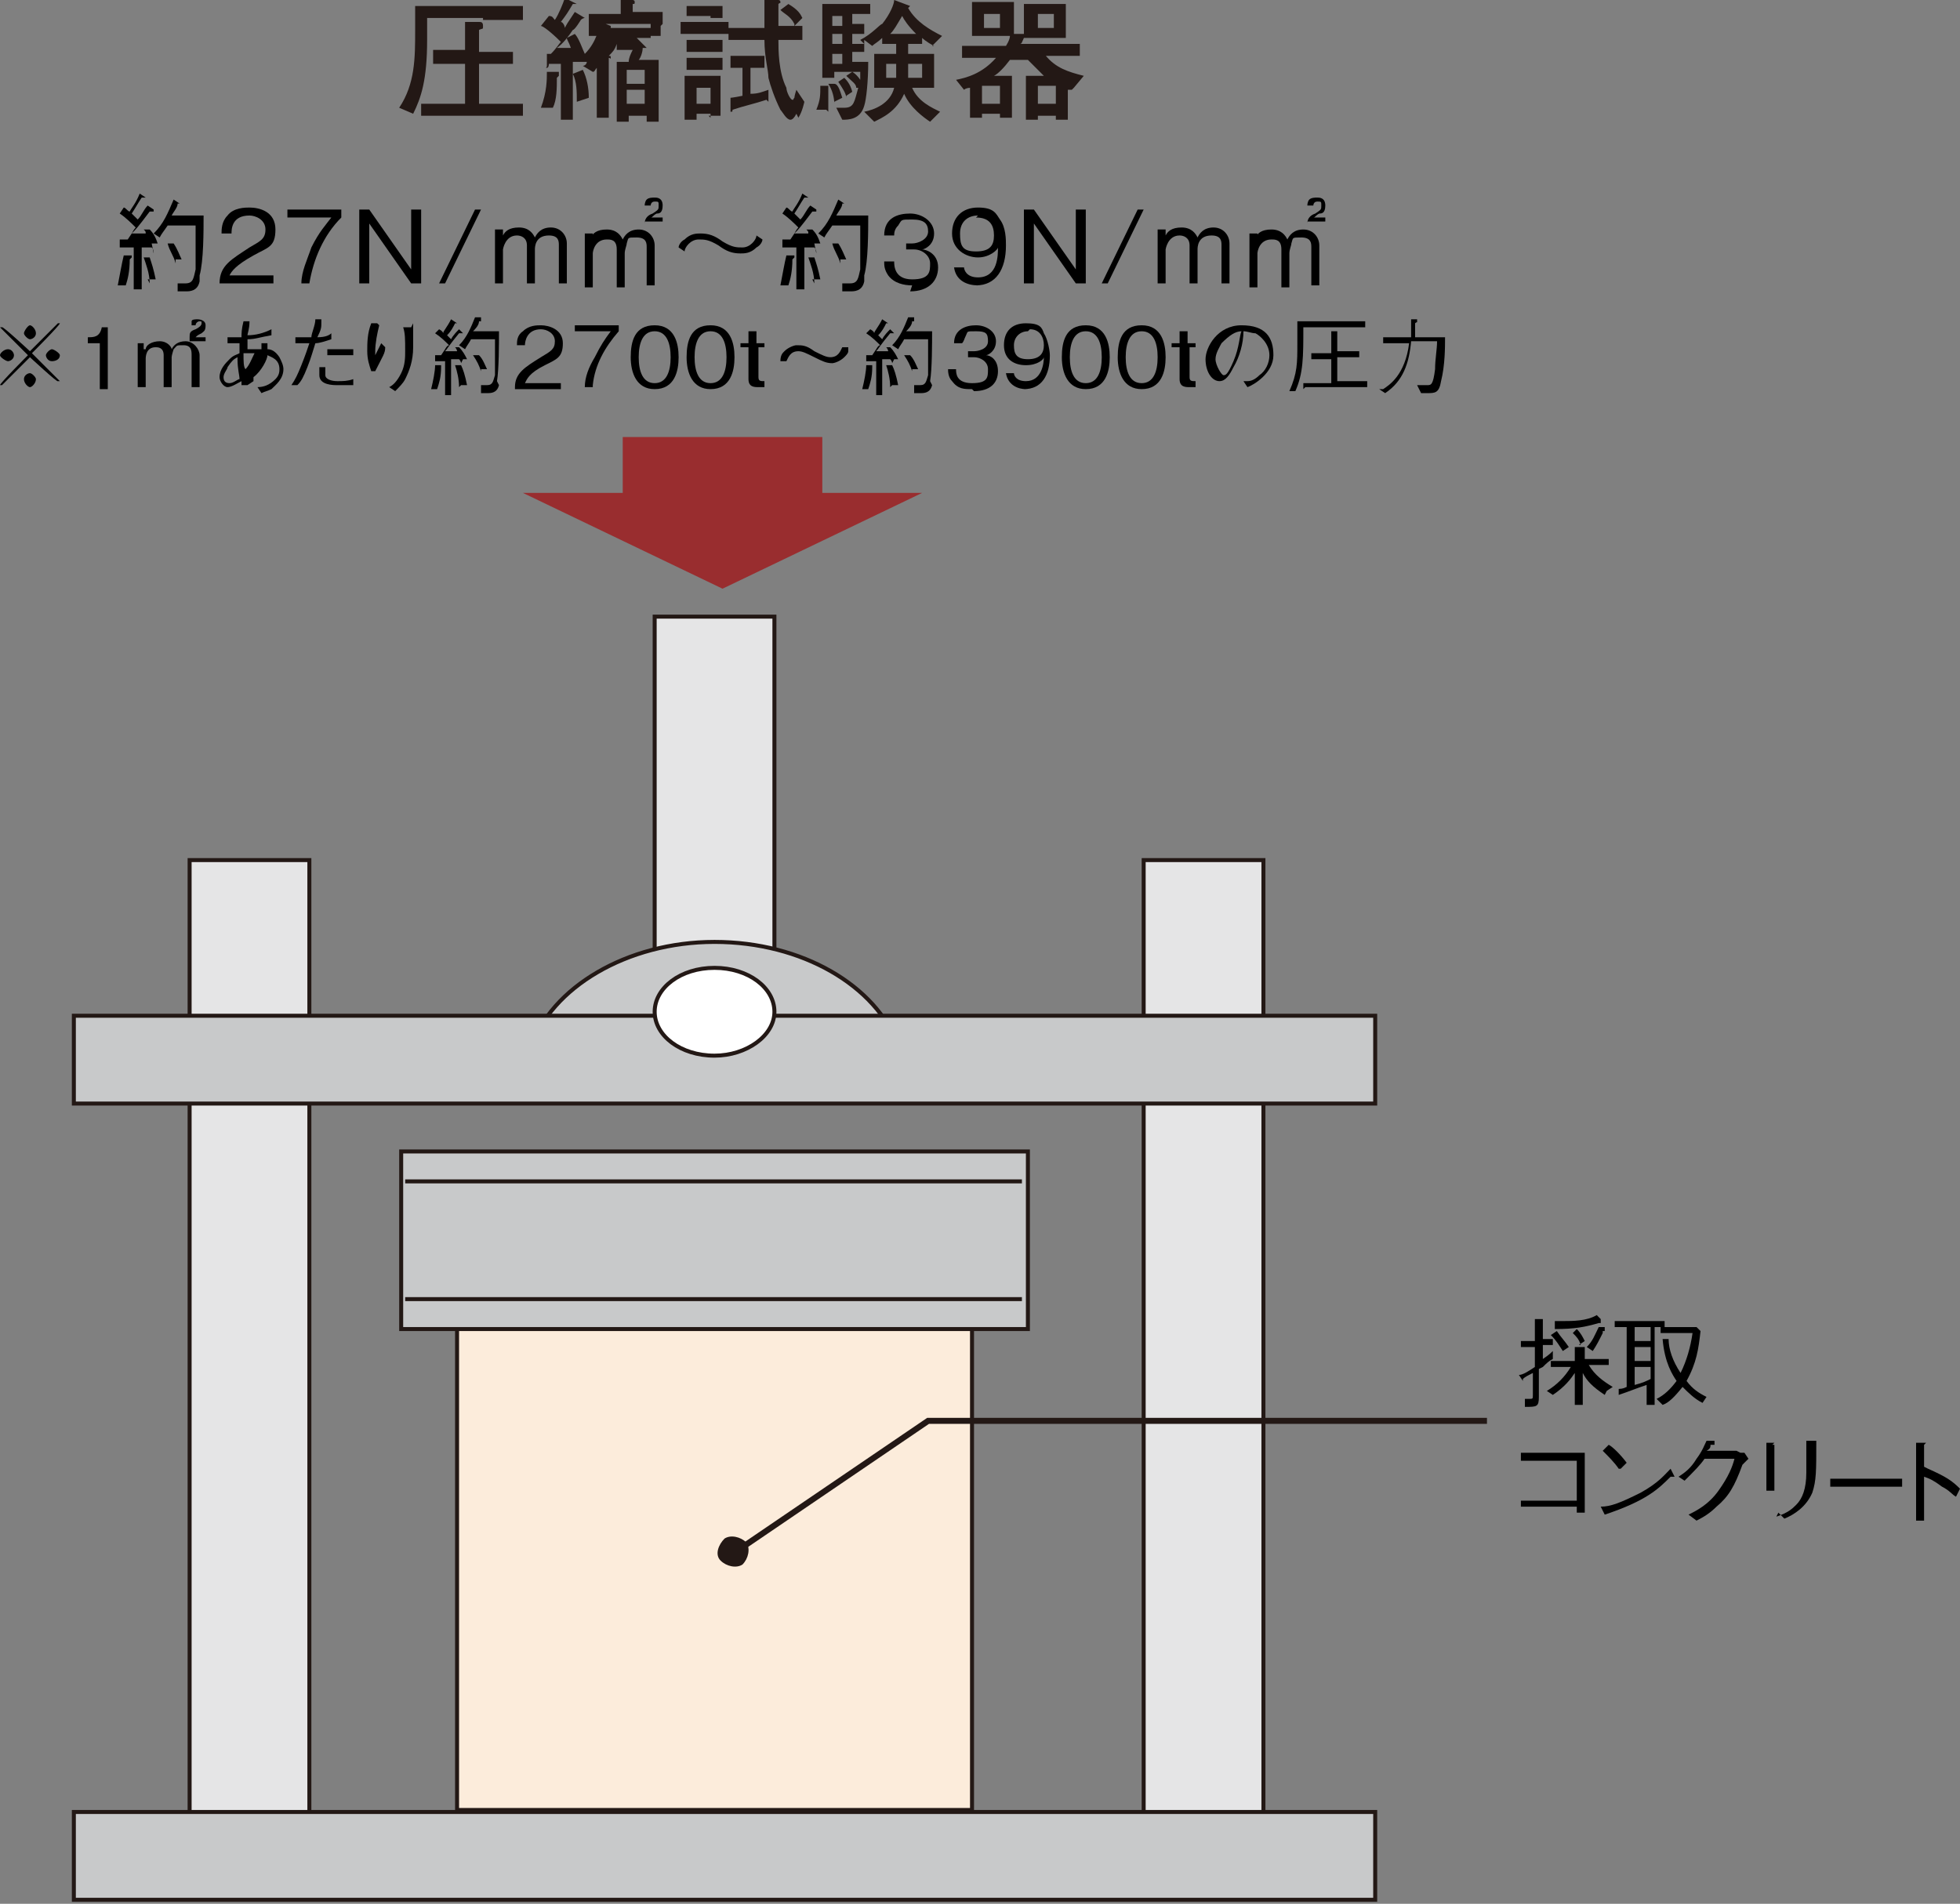 <?xml version="1.0" encoding="UTF-8"?>
<svg id="_レイヤー_2" data-name=" レイヤー 2" xmlns="http://www.w3.org/2000/svg" version="1.1" viewBox="0 0 98.2 95.4">
  <rect x="0" y="0" width="98.2" height="95.4" fill="#808080" stroke="none"/>
  <defs>
    <style>
      .cls-1 {
        fill: #fff;
      }

      .cls-1, .cls-2, .cls-3, .cls-4, .cls-5, .cls-6 {
        stroke: #231815;
      }

      .cls-1, .cls-2, .cls-3, .cls-5, .cls-6 {
        stroke-width: .2px;
      }

      .cls-2 {
        fill: #fcecdb;
      }

      .cls-7 {
        fill: #000;
      }

      .cls-7, .cls-8, .cls-9 {
        stroke-width: 0px;
      }

      .cls-8 {
        fill: #992d2f;
      }

      .cls-9 {
        fill: #231815;
      }

      .cls-3 {
        fill: #c8c9ca;
      }

      .cls-4 {
        stroke-width: .3px;
      }

      .cls-4, .cls-5 {
        fill: none;
      }

      .cls-6 {
        fill: #e5e5e6;
      }
    </style>
  </defs>
  <g>
    <g>
      <path class="cls-7" d="M7.7,12.7c0-.1,0-.2-.1-.3,0,0-.3,0-.5,0v2.1h-.4v-2.1c0,0-.4,0-.7,0,0,0,0,.1,0,.1s0,0,0-.1v-.4c0,0,.3,0,.4,0,0,0,0,0,.2-.3,0,0,.1-.2.2-.3-.2-.2-.5-.5-.8-.7l.2-.3c.1,0,.2.2.3.2.1-.2.3-.4.5-.9l.3.2s0,0,0,0c0,0-.1,0-.2,0-.2.3-.3.5-.5.8,0,0,.2.2.3.3.2-.2.3-.5.5-.7l.3.2s0,0,0,.1c0,0,0,0-.2,0-.6.8-.7.9-.9,1.1.3,0,.5,0,.7,0,0-.1,0-.1-.1-.2h.3c.2.2.3.4.4.7h-.3ZM6.5,13c0,.6-.1,1-.2,1.3h-.4c.1-.5.2-1.1.3-1.5h.4s0,0,0,.1,0,0,0,0ZM7.5,14.2c0-.5-.2-1-.3-1.3h.3c.1.3.2.6.3,1.1h-.4ZM10,14.1c-.1.5-.5.5-.7.5s-.3,0-.4,0v-.4c.2,0,.2,0,.4,0,.4,0,.4-.3.5-.7,0-.7,0-1.4,0-2.2h-1.4c-.2.3-.3.4-.4.6l-.3-.2c.5-.5.7-1,1-1.7l.3.2s0,0,0,0c0,0-.1,0-.1,0,0,.2-.2.4-.3.6h1.6c0,.8,0,2.3-.2,3ZM8.8,13.2c-.1-.4-.3-.6-.4-1h.3c.2.3.3.6.4.8h-.3Z"/>
      <path class="cls-7" d="M11,14.2c0-.9.6-1.2,1.5-1.8.5-.3.8-.4.8-.9s-.5-.7-.8-.7c-.9,0-.9.7-.9.9h-.5c0-.2,0-.6.3-.9.3-.4.9-.4,1.1-.4.5,0,1.3.2,1.3,1.1s-.4.9-1.1,1.3c-.9.5-1.1.8-1.2,1h2.2v.4h-2.8Z"/>
      <path class="cls-7" d="M15.6,14.2h-.5c0-.6.3-1.2.5-1.8.4-.8.7-1.1,1-1.5h-2.2v-.4h2.7v.4c-.9.9-1.4,2.1-1.6,3.3Z"/>
      <path class="cls-7" d="M20.6,14.2l-2.1-3v3h-.5v-3.7h.5l2.1,3v-3h.5v3.7h-.5Z"/>
      <path class="cls-7" d="M22.3,14.2h-.3l1.8-3.7h.3l-1.8,3.7Z"/>
      <path class="cls-7" d="M28,14.2v-1.9c0-.2,0-.5-.5-.5-.7,0-.7.6-.7.7v1.7h-.4v-1.9c0-.4-.3-.5-.5-.5-.6,0-.7.7-.7.7v1.7h-.4v-2.7h.4v.3c.1-.2.3-.4.8-.4s.7.3.8.5c.1-.2.3-.5.8-.5s.8.4.8.8v2h-.4Z"/>
      <path class="cls-7" d="M29.6,11.9c.1-.2.3-.4.8-.4s.7.3.8.5c.1-.2.3-.5.8-.5s.8.4.8.8v2h-.4v-1.9c0-.2,0-.5-.5-.5s-.4,0-.5.3c0,.1-.1.3-.1.5v1.7h-.4v-1.9c0-.5-.3-.5-.5-.5-.6,0-.7.6-.7.7v1.7h-.4v-2.7h.4v.3ZM32.3,11.2c0-.2.1-.4.4-.5.3-.2.3-.2.3-.4s0-.2-.2-.2-.2.2-.2.2h-.3c0,0,0-.2.1-.3.1-.1.3-.1.4-.1.1,0,.4,0,.4.4s-.2.4-.3.4c-.2.1-.2.2-.3.2h.6v.2h-.9Z"/>
      <path class="cls-7" d="M38.2,12c0,.1-.1.3-.3.4-.3.3-.6.3-.8.3-.4,0-.7-.1-1.1-.4-.5-.3-.7-.3-1-.3-.4,0-.7.4-.7.6l-.3-.2c0-.1.1-.3.3-.4.3-.3.6-.3.8-.3.4,0,.7.1,1.1.4.5.3.7.3,1,.3.4,0,.7-.4.7-.6l.3.2Z"/>
      <path class="cls-7" d="M40.9,12.7c0-.1,0-.2-.1-.3,0,0-.3,0-.5,0v2.1h-.4v-2.1c0,0-.4,0-.7,0,0,0,0,.1,0,.1s0,0,0-.1v-.4c0,0,.3,0,.4,0,0,0,0,0,.2-.3,0,0,.1-.2.2-.3-.2-.2-.5-.5-.8-.7l.2-.3c.1,0,.2.2.3.2.1-.2.3-.4.5-.9l.3.2s0,0,0,0c0,0-.1,0-.2,0-.2.3-.3.5-.5.8,0,0,.2.2.3.3.2-.2.3-.5.5-.7l.3.2s0,0,0,.1c0,0,0,0-.2,0-.6.8-.7.9-.9,1.1.3,0,.5,0,.7,0,0-.1,0-.1-.1-.2h.3c.2.2.3.4.4.7h-.3ZM39.7,13c0,.6-.1,1-.2,1.3h-.4c.1-.5.2-1.1.3-1.5h.4s0,0,0,.1,0,0,0,0ZM40.8,14.2c0-.5-.2-1-.3-1.3h.3c.1.3.2.6.3,1.1h-.4ZM43.3,14.1c-.1.5-.5.5-.7.5s-.3,0-.4,0v-.4c.2,0,.2,0,.4,0,.4,0,.4-.3.5-.7,0-.7,0-1.4,0-2.2h-1.4c-.2.3-.3.4-.4.6l-.3-.2c.5-.5.7-1,1-1.7l.3.2s0,0,0,0c0,0-.1,0-.1,0,0,.2-.2.4-.3.6h1.6c0,.8,0,2.3-.2,3ZM42.1,13.2c-.1-.4-.3-.6-.4-1h.3c.2.3.3.6.4.8h-.3Z"/>
      <path class="cls-7" d="M45.7,14.3c-.4,0-.9-.1-1.2-.5-.2-.3-.2-.5-.2-.7h.5c0,.2,0,.9.9.9s.9-.4.9-.8-.4-.7-.8-.7h-.4v-.3h.3c.3,0,.8-.2.8-.6s-.2-.6-.8-.6-.5,0-.7.3c-.2.2-.2.4-.2.5h-.5c0-.9.7-1.1,1.3-1.1s1.2.4,1.2,1-.5.8-.6.8c.2,0,.8.2.8.9s-.5,1.2-1.4,1.2Z"/>
      <path class="cls-7" d="M49,14.3c-.5,0-1.1-.2-1.2-.9h.5c0,.1.1.5.7.5,1,0,1-1.1,1-1.5,0,.1-.4.5-1,.5s-1.3-.4-1.3-1.2.5-1.3,1.3-1.3.9.3,1.1.6c.3.4.3,1,.3,1.3,0,1.2-.5,2-1.5,2ZM49,10.8c-.5,0-.9.3-.9.9s.1.9.8.9.9-.3.9-.8-.2-.9-.9-.9Z"/>
      <path class="cls-7" d="M53.9,14.2l-2.1-3v3h-.5v-3.7h.5l2.1,3v-3h.5v3.7h-.5Z"/>
      <path class="cls-7" d="M55.5,14.2h-.3l1.8-3.7h.3l-1.8,3.7Z"/>
      <path class="cls-7" d="M61.2,14.2v-1.9c0-.2,0-.5-.5-.5-.7,0-.7.6-.7.7v1.7h-.4v-1.9c0-.4-.3-.5-.5-.5-.6,0-.7.7-.7.7v1.7h-.4v-2.7h.4v.3c.1-.2.3-.4.8-.4s.7.3.8.5c.1-.2.3-.5.8-.5s.8.4.8.8v2h-.4Z"/>
      <path class="cls-7" d="M62.9,11.9c.1-.2.3-.4.8-.4s.7.3.8.5c.1-.2.3-.5.8-.5s.8.4.8.8v2h-.4v-1.9c0-.2,0-.5-.5-.5s-.4,0-.5.3c0,.1-.1.3-.1.5v1.7h-.4v-1.9c0-.5-.3-.5-.5-.5-.6,0-.7.6-.7.7v1.7h-.4v-2.7h.4v.3ZM65.5,11.2c0-.2.1-.4.4-.5.3-.2.3-.2.3-.4s0-.2-.2-.2-.2.2-.2.2h-.3c0,0,0-.2.1-.3.1-.1.3-.1.4-.1.1,0,.4,0,.4.4s-.2.4-.3.4c-.2.1-.2.2-.3.2h.6v.2h-.9Z"/>
    </g>
    <g>
      <path class="cls-7" d="M.1,19.3h-.1c0-.1,1.4-1.5,1.4-1.5l-1.4-1.4h.1c0-.1,1.4,1.2,1.4,1.2l1.4-1.4h.1c0,.1-1.4,1.5-1.4,1.5l1.4,1.4h-.1c0,.1-1.4-1.2-1.4-1.2l-1.4,1.4ZM.7,17.8c0,.2-.2.3-.3.3s-.4-.2-.4-.3.2-.3.4-.3.3.2.3.3ZM1.8,16.7c0,.2-.2.3-.3.3s-.3-.2-.3-.3.2-.4.3-.4.3.2.3.4ZM1.8,19c0,.2-.2.4-.3.4s-.3-.2-.3-.4.2-.3.3-.3.3.2.3.3ZM3,17.8c0,.2-.2.3-.4.3s-.3-.2-.3-.3.2-.3.3-.3.4.2.4.3Z"/>
      <path class="cls-7" d="M5,19.4v-2.2h-.6v-.3c.3,0,.6,0,.7-.5h.3v3.1h-.4Z"/>
      <path class="cls-7" d="M7.3,17.5c0-.2.3-.4.7-.4s.6.3.6.4c.1-.2.3-.4.7-.4s.7.4.7.7v1.6h-.4v-1.6c0-.2,0-.5-.4-.5s-.3,0-.5.2c0,0-.1.3-.1.4v1.5h-.4v-1.6c0-.4-.3-.4-.4-.4-.5,0-.5.5-.5.6v1.4h-.4v-2.2h.3v.3ZM9.5,16.9c0-.2,0-.3.3-.4.2-.1.3-.2.3-.3s0-.1-.1-.1-.2.1-.2.2h-.2c0,0,0-.2,0-.2,0-.1.2-.1.3-.1,0,0,.4,0,.4.3s-.1.3-.2.4c-.2.1-.2.1-.3.2h.5v.2h-.8Z"/>
      <path class="cls-7" d="M12.1,19.3s0,0,0-.2c-.2.1-.5.3-.7.3s-.4-.3-.4-.5c0-.4.3-.7.5-.9.2-.2.3-.2.5-.3,0-.2,0-.3,0-.5-.1,0-.1,0-.2,0-.1,0-.3,0-.4,0v-.3c.2,0,.4,0,.7,0,0-.2,0-.4.1-.8h.3c0,.4-.1.6-.1.7.4,0,.8-.1,1.2-.3v.3c-.6.1-.8.2-1.2.2,0,.2,0,.3,0,.5.1,0,.3,0,.6,0s0,0,.1,0c0-.3,0-.3,0-.3h.3c0,.2,0,.3,0,.3.2,0,.4.1.6.4.1.2.2.4.2.6,0,.5-.4.8-.6,1-.2.1-.3.1-.5.2l-.2-.3c.3,0,.6-.1.9-.4.2-.2.2-.4.2-.5,0-.5-.4-.6-.6-.7,0,.2-.3.8-.7,1.1,0,0,0,0,0,.2l-.3.2ZM11.9,17.9c-.2.1-.3.2-.5.5,0,.1-.2.3-.2.5s.1.3.3.3c.2,0,.4-.2.5-.2,0-.2-.1-.5-.1-1ZM12.8,17.7c-.2,0-.4,0-.6,0,0,.4,0,.7.1.8.2-.2.3-.5.5-.9Z"/>
      <path class="cls-7" d="M16.1,16.2c0,.2,0,.3-.2.7.4,0,.6-.1.7-.2v.3c-.3.1-.6.2-.8.2-.1.3-.2.7-.4,1.2-.2.5-.3.7-.5.9h-.3c.2-.3.3-.5.5-1,.2-.5.3-.8.4-1.1-.2,0-.4,0-.7,0v-.3s.1,0,.3,0,.4,0,.5,0c0-.2.2-.6.2-.9h.3ZM16.3,18.6c0,0,0,.1,0,.2,0,.2.3.3.6.3s.5,0,.8-.1v.3c-.3,0-.6,0-.8,0s-.9,0-.9-.5,0-.2,0-.4h.3ZM16.4,17.5c.2,0,.5,0,.7,0s.4,0,.6,0v.3c-.3,0-.4,0-.7,0s-.4,0-.6,0v-.3Z"/>
      <path class="cls-7" d="M19,16.3c-.1.4-.2.9-.2,1.3s0,.1,0,.2c.1-.2.2-.4.3-.6l.2.2c0,.3-.1.4-.5,1.2h-.2c-.1-.3-.2-.6-.2-1s0-.9.2-1.4h.3ZM20.7,16.2c0,.1,0,.1,0,.3,0,.6,0,.7,0,.9,0,.7-.2,1.2-.4,1.6-.1.2-.3.4-.5.6l-.3-.2c.2-.1.4-.3.6-.7.2-.4.2-.8.2-1.1,0-.6,0-.9-.1-1.2h.4Z"/>
      <path class="cls-7" d="M23.1,18.2c0,0,0-.1-.1-.2,0,0-.3,0-.4,0v1.8h-.3v-1.7c0,0-.3,0-.5,0,0,0,0,.1,0,.1s0,0,0-.1v-.3s.2,0,.3,0c0,0,0,0,.2-.3,0,0,.1-.2.2-.2-.2-.2-.4-.4-.7-.6l.2-.2c0,0,.2.1.2.2,0-.1.2-.3.4-.7l.3.2s0,0,0,0c0,0,0,0-.1,0-.1.2-.2.4-.4.6,0,0,.2.2.2.2.1-.2.3-.4.4-.5l.2.2s0,0,0,0c0,0,0,0-.2,0-.5.6-.6.8-.7.9.2,0,.4,0,.6,0,0,0,0-.1-.1-.2h.2c.2.2.3.4.4.6h-.2ZM22.1,18.4c0,.5-.1.8-.2,1.1h-.3c.1-.4.2-.9.2-1.2h.3s0,0,0,0,0,0,0,0ZM23,19.4c0-.4-.1-.8-.2-1.1h.3c.1.2.2.5.3,1h-.3ZM25,19.3c-.1.4-.4.4-.6.4s-.3,0-.3,0v-.4c.1,0,.2,0,.3,0,.3,0,.3-.2.4-.5,0-.6,0-1.2,0-1.8h-1.2c-.1.2-.2.3-.3.5l-.3-.2c.4-.4.6-.9.8-1.4h.3c0,.2,0,.2,0,.2,0,0,0,0-.1,0,0,.2-.2.4-.3.5h1.3c0,.6,0,1.9-.1,2.5ZM24.1,18.6c-.1-.3-.2-.5-.4-.8h.3c.2.2.3.5.4.7h-.3Z"/>
      <path class="cls-7" d="M25.8,19.4c0-.7.5-1,1.3-1.5.5-.3.7-.4.7-.8s-.4-.6-.7-.6c-.7,0-.8.6-.8.8h-.4c0-.2,0-.5.3-.7.3-.3.7-.3.9-.3.4,0,1.1.2,1.1.9s-.3.8-.9,1.1c-.8.4-.9.7-1,.9h1.8v.3h-2.3Z"/>
      <path class="cls-7" d="M29.7,19.4h-.4c0-.5.2-1,.5-1.5.3-.6.5-.9.8-1.3h-1.8v-.3h2.2v.3c-.7.8-1.2,1.7-1.3,2.7Z"/>
      <path class="cls-7" d="M32.8,19.5c-.9,0-1.2-.8-1.2-1.6s.2-1.6,1.2-1.6,1.2.9,1.2,1.6-.2,1.6-1.2,1.6ZM32.8,16.6c-.6,0-.8.6-.8,1.3s.2,1.3.8,1.3.8-.6.8-1.3-.2-1.3-.8-1.3Z"/>
      <path class="cls-7" d="M35.6,19.5c-.9,0-1.2-.8-1.2-1.6s.2-1.6,1.2-1.6,1.2.9,1.2,1.6-.2,1.6-1.2,1.6ZM35.6,16.6c-.6,0-.8.6-.8,1.3s.2,1.3.8,1.3.8-.6.8-1.3-.2-1.3-.8-1.3Z"/>
      <path class="cls-7" d="M38,17.4v1.5c0,.2.1.2.3.2h0v.3c-.2,0-.2,0-.3,0-.2,0-.5,0-.5-.4v-1.6h-.4v-.2h.4v-.6h.4v.6h.4v.2h-.4Z"/>
      <path class="cls-7" d="M42.5,17.6c0,.1-.1.2-.2.3-.2.2-.5.3-.6.3-.3,0-.5-.1-.9-.3-.4-.2-.6-.3-.8-.3-.4,0-.5.3-.6.5h-.3c0-.3.1-.4.2-.5.2-.2.5-.3.6-.3.3,0,.5,0,.9.3.4.2.6.3.8.3.4,0,.5-.3.6-.5h.3Z"/>
      <path class="cls-7" d="M44.7,18.2c0,0,0-.1-.1-.2,0,0-.3,0-.4,0v1.8h-.3v-1.7c0,0-.3,0-.5,0,0,0,0,.1,0,.1s0,0,0-.1v-.3s.2,0,.3,0c0,0,0,0,.2-.3,0,0,.1-.2.2-.2-.2-.2-.4-.4-.7-.6l.2-.2c0,0,.2.1.2.2,0-.1.2-.3.4-.7l.3.2s0,0,0,0c0,0,0,0-.1,0-.1.2-.2.4-.4.6,0,0,.2.2.2.2.1-.2.3-.4.4-.5l.2.2s0,0,0,0c0,0,0,0-.2,0-.5.6-.6.8-.7.9.2,0,.4,0,.6,0,0,0,0-.1-.1-.2h.2c.2.2.3.4.4.6h-.2ZM43.7,18.4c0,.5-.1.8-.2,1.1h-.3c.1-.4.2-.9.2-1.2h.3s0,0,0,0,0,0,0,0ZM44.6,19.4c0-.4-.1-.8-.2-1.1h.3c.1.2.2.5.3,1h-.3ZM46.7,19.3c-.1.4-.4.4-.6.4s-.3,0-.3,0v-.4c.1,0,.2,0,.3,0,.3,0,.3-.2.4-.5,0-.6,0-1.2,0-1.8h-1.2c-.1.2-.2.3-.3.5l-.3-.2c.4-.4.6-.9.8-1.4h.3c0,.2,0,.2,0,.2,0,0,0,0-.1,0,0,.2-.2.4-.3.5h1.3c0,.6,0,1.9-.1,2.5ZM45.7,18.6c-.1-.3-.2-.5-.4-.8h.3c.2.2.3.5.4.7h-.3Z"/>
      <path class="cls-7" d="M48.7,19.5c-.4,0-.7,0-1-.4-.2-.2-.2-.5-.2-.6h.4c0,.2,0,.7.8.7s.8-.3.8-.7-.4-.6-.7-.6h-.3v-.3h.3c.2,0,.7-.1.7-.5s-.1-.5-.6-.5-.4,0-.5.2c-.1.2-.1.3-.2.4h-.4c0-.7.6-.9,1.1-.9s1,.3,1,.8-.4.7-.5.7c.2,0,.6.2.6.8s-.4,1-1.2,1Z"/>
      <path class="cls-7" d="M51.4,19.5c-.4,0-.9-.2-1-.8h.4c0,.1.1.4.6.4.8,0,.9-.9.9-1.2,0,.1-.3.4-.9.4s-1.1-.3-1.1-1,.4-1.1,1.1-1.1.8.2.9.5c.2.3.3.9.3,1.1,0,1-.4,1.7-1.3,1.7ZM51.5,16.6c-.4,0-.7.3-.7.7s.1.7.7.7.8-.3.8-.7-.2-.8-.7-.8Z"/>
      <path class="cls-7" d="M54.4,19.5c-.9,0-1.2-.8-1.2-1.6s.2-1.6,1.2-1.6,1.2.9,1.2,1.6-.2,1.6-1.2,1.6ZM54.4,16.6c-.6,0-.8.6-.8,1.3s.2,1.3.8,1.3.8-.6.8-1.3-.2-1.3-.8-1.3Z"/>
      <path class="cls-7" d="M57.2,19.5c-.9,0-1.2-.8-1.2-1.6s.2-1.6,1.2-1.6,1.2.9,1.2,1.6-.2,1.6-1.2,1.6ZM57.2,16.6c-.6,0-.8.6-.8,1.3s.2,1.3.8,1.3.8-.6.8-1.3-.2-1.3-.8-1.3Z"/>
      <path class="cls-7" d="M59.6,17.4v1.5c0,.2.1.2.3.2h0v.3c-.2,0-.2,0-.3,0-.2,0-.5,0-.5-.4v-1.6h-.4v-.2h.4v-.6h.4v.6h.4v.2h-.4Z"/>
      <path class="cls-7" d="M62.5,19.1c.2,0,.4-.1.6-.3.3-.2.5-.6.5-1,0-.6-.5-1-.7-1.1-.2,0-.4-.1-.6-.1,0,.6-.2,1.3-.5,1.8-.2.4-.4.7-.7.7-.4,0-.7-.5-.7-1.1s.6-1.7,1.8-1.7,1.6.6,1.6,1.5-1,1.5-1.3,1.6l-.2-.3ZM61.2,17.2c-.1.2-.3.5-.3.8s.3.8.4.8.2,0,.5-.7c.3-.7.3-1.3.4-1.5-.3,0-.6.2-1,.6Z"/>
      <path class="cls-7" d="M65.3,16.4c0,1.5,0,2.3-.4,3.2h-.3c.4-.9.4-1.4.4-2.4s0-.4,0-1.1h3.4v.3h-3.1ZM65.3,19.5v-.3h1.4v-1.2h-1v-.3h1v-1.1h.3s0,0,0,0,0,0,0,0v1h1.1v.3h-1.1v1.2h1.5v.3h-3.1Z"/>
      <path class="cls-7" d="M69.3,19.5c.3-.2,1.1-.7,1.3-2.3h-1.3v-.3h1.4c0-.1,0-.3,0-.9h.3c0,0,0,0,0,.1s0,0-.1.1c0,.4,0,.4,0,.7h1.5c0,.5,0,1.4-.2,2.2-.1.6-.3.6-.7.6h-.3l-.2-.4c.1,0,.4,0,.5,0,.2,0,.3,0,.4-.8,0-.5.1-1,.1-1.4h-1.3c-.1,1.1-.4,2-1.3,2.6l-.3-.2Z"/>
    </g>
    <g>
      <rect class="cls-2" x="22.9" y="66.4" width="25.8" height="24.3"/>
      <rect class="cls-6" x="9.5" y="43.1" width="6" height="47.9"/>
      <rect class="cls-6" x="57.3" y="43.1" width="6" height="47.9"/>
      <rect class="cls-6" x="32.8" y="30.9" width="6" height="16.8"/>
      <path class="cls-3" d="M45,52.4c-1.1-3-4.8-5.2-9.2-5.2s-8.2,2.3-9.2,5.3h18.4Z"/>
      <rect class="cls-3" x="3.7" y="50.9" width="65.2" height="4.4"/>
      <path class="cls-1" d="M35.8,52.9c1.6,0,3-1,3-2.2s-1.3-2.2-3-2.2-3,1-3,2.2,1.3,2.2,3,2.2Z"/>
      <rect class="cls-3" x="3.7" y="90.8" width="65.2" height="4.4"/>
      <rect class="cls-3" x="20.1" y="57.7" width="31.4" height="8.9"/>
      <line class="cls-5" x1="20.3" y1="59.2" x2="51.2" y2="59.2"/>
      <line class="cls-5" x1="20.3" y1="65.1" x2="51.2" y2="65.1"/>
    </g>
    <polygon class="cls-8" points="41.2 24.7 41.2 21.9 31.2 21.9 31.2 24.7 26.2 24.7 36.2 29.5 46.2 24.7 41.2 24.7"/>
  </g>
  <g>
    <path class="cls-7" d="M77.1,68.6v1.4c0,.5-.1.5-.7.5v-.4s0,0,.2,0c.2,0,.2,0,.2-.2v-1.1c-.2.1-.4.2-.5.3,0,0,0,.1,0,.1s0,0,0,0l-.2-.3c.2,0,.5-.2.8-.4v-1h-.7v-.3h.7v-1.1h.3s.1,0,.1,0,0,0,0,0v1h.5v.3h-.5v.7c.3-.2.4-.3.5-.4v.4c-.2.1-.3.2-.5.4ZM80.4,69.9c-.6-.4-.9-.7-1.1-1.1v1.6h-.4v-1.6c-.2.3-.5.7-1.1,1.1l-.3-.2c.5-.3.9-.7,1.2-1.2h-1v-.3h1.2v-.7h.4s.1,0,.1,0,0,0,0,.1v.5h1.2v.3h-1c.3.5.7.8,1.2,1.1l-.3.2ZM80.2,66.3s-.1,0-.1,0c-.7.2-1.2.3-2.2.3v-.4s.2,0,.4,0c.5,0,1.2,0,1.7-.3l.2.2s0,0,0,0,0,0,0,0ZM78.3,67.7c-.2-.3-.3-.5-.6-.8l.3-.2c.2.3.4.5.6.8l-.3.2ZM79.2,67.4c-.1-.3-.2-.4-.4-.6l.2-.2c.2.2.3.4.4.6l-.3.2ZM80.3,66.8c-.2.4-.3.6-.5.9l-.3-.2c.3-.3.4-.6.6-1h.3c0,.2,0,.2,0,.2s0,0-.1,0Z"/>
    <path class="cls-7" d="M81,69.6c.2,0,.3,0,.5-.1v-3h-.6v-.3h2.5v.3h1.6l.2.2c-.1.9-.2,1.6-.7,2.5.3.4.6.6,1,.8l-.2.3c-.4-.2-.7-.5-1-.8-.4.5-.7.8-1,.9l-.3-.3c.4-.2.7-.5,1-.9-.2-.3-.6-.9-.7-2.1h.3c0,.5.2,1.1.6,1.7.3-.6.5-1.3.6-2h-1.6v-.3h-.3v3.9h-.4v-1c-.6.2-.8.3-1.4.5,0,0,0,.1,0,.1s0,0,0,0v-.4ZM82.7,66.5h-.8v.7h.8v-.7ZM82.7,67.5h-.8v.7h.8v-.7ZM81.9,69.4c.4-.1.6-.2.8-.3v-.6h-.8v.9Z"/>
    <path class="cls-7" d="M76.2,75.6v-.4h2.8v-2h-2.8v-.4h3.2v3h-.4v-.3h-2.8Z"/>
    <path class="cls-7" d="M83.7,74c-.6.6-1.2,1.2-3.3,1.9,0,0,0,.1,0,.1s0,0,0-.1l-.2-.4c.5,0,1-.2,2-.7.9-.5,1.2-.9,1.5-1.2l.2.4ZM81.1,73.6c-.2-.3-.5-.6-.8-.9l.3-.3c.2.1.6.5.9.9l-.3.3Z"/>
    <path class="cls-7" d="M87.2,72.8c0,0,.1,0,.2,0l.2.3c-.2.2-.2.2-.3.3-.4,1.1-.7,1.6-1.3,2.1-.3.3-.6.5-1,.7l-.4-.3c.4-.2,1-.5,1.5-1.2.5-.7.7-1.2.8-1.6h-1.5c-.2.3-.5.6-1,1.1l-.3-.2c.3-.2.6-.4.9-.9.3-.4.4-.7.5-.9h.4c0,.2,0,.2,0,.2,0,0,0,0-.2,0,0,.1,0,.2-.2.3h1.5Z"/>
    <path class="cls-7" d="M88.8,72.4s.1,0,.1,0,0,0,0,.1v2.2h-.4v-2.4h.4ZM89,76c.6-.2.8-.4,1-.6.3-.3.5-.8.5-1.6s0-.8,0-1c0-.2,0-.2,0-.6h.4s.1,0,.1,0,0,0,0,.1c0,1.4,0,1.9-.2,2.5-.3.7-.9,1.1-1.4,1.3l-.3-.3Z"/>
    <path class="cls-7" d="M91.7,74.5v-.4h3.6v.4h-3.6Z"/>
    <path class="cls-7" d="M96.6,73.6c.9.4,1.2.6,1.6,1l-.2.4c-.2-.1-.3-.3-.7-.5-.4-.3-.6-.4-.9-.5v2.2h-.4v-3.9h.4s.1,0,.1,0,0,0-.1.1v1.4-.3Z"/>
  </g>
  <g>
    <path class="cls-9" d="M24.2.9c0,0-.4,0-.5,0h-2.3v1.1c0,2-.3,2.9-.7,3.7l-.7-.3c.8-1.2.8-2.5.8-3.9s0-1,0-1.2c.3,0,1.4,0,1.7,0h2c.1,0,1.4,0,1.7,0v.7c-.3,0-1.7,0-2,0ZM24.5,5.8h-1.7c-.6,0-1.1,0-1.7,0v-.6c.6,0,1.4,0,1.7,0h.5v-2h-.3c-.4,0-.9,0-1.3,0v-.7c.5,0,1.1,0,1.3,0h.3c0-1.1,0-1.2,0-1.4h.7c.1,0,.2,0,.2.2s0,.1-.2.2c0,0,0,.8,0,1.1h.4c.5,0,.9,0,1.3,0v.6c-.6,0-1.3,0-1.3,0h-.4v2h.5c.6,0,1.1,0,1.7,0v.6c-.7,0-1.6,0-1.7,0Z"/>
    <path class="cls-9" d="M27.9,3.9c0,.5,0,1.1-.2,1.5h-.6c.3-.8.3-1.4.3-1.8h.6c0,.1,0,.1,0,.2,0,0,0,0-.1.1ZM32.4,2.4h-.2c0,.2-.1.5-.2.6h.3c.2,0,.6,0,.7,0,0,.3,0,.8,0,.9v1.1c0,.4,0,.9,0,1.1h-.6s0-.3,0-.3h-.9s0,.3,0,.3h-.6c0-.3,0-.8,0-1.1v-1c0-.3,0-.4,0-.9.3,0,.3,0,.6,0,0-.2.1-.4.2-.6h-.1c-.2,0-.2,0-.7,0v-.3c-.1.3-.2.4-.4.6.1,0,.1,0,.1.1s0,0-.1,0c0,.3,0,.6,0,.8v1.1c0,.3,0,.6,0,1.1h-.6c0-.5,0-.8,0-1.1v-1.1c0-.2,0-.2,0-.3-.1.1-.1.2-.2.2l-.5-.3c.1,0,.2-.1.2-.2h-.3c0,0,0,0,0,0,0,0-.3,0-.4,0v1.4c0,.3,0,.6,0,1.5h-.6c0-.8,0-1,0-1.5v-1.3c0,0-.5,0-.6,0,0,0,0,.2-.1.2s0,0,0-.1v-.6s0,0,.2,0c.3-.3.4-.5.5-.6-.5-.5-.9-.8-1-.8l.4-.5c.2,0,.2.1.3.2.2-.3.4-.8.5-1.1l.6.3s0,0,0,0c0,0,0,0-.2,0-.3.5-.3.5-.6.9.1,0,.2.2.2.3.1-.2.1-.2.5-.8l.5.3s0,0,0,0c0,0-.1,0-.2.1,0,0-.3.5-.4.5-.2.3-.5.7-.8.9.2,0,.5,0,.7,0-.1-.3-.2-.4-.2-.5l.4-.2c.2.2.4.8.5,1,.6-.6.7-1.3.8-1.6l.5.2s0,0,0,.1-.1,0-.2,0c0,0,0,0,0,0,0,0,.2,0,.2,0,0,0,.4,0,.4,0h.9c.1,0,.6,0,.7,0v.5c0,0-.4,0-.7,0ZM28.9,5.1c0-.5,0-1-.2-1.4l.5-.2c.2.4.3.9.3,1.4l-.6.2ZM33.1,1.3c0,.1,0,.3,0,.5h-.5c0-.3,0-.3,0-.6h-2.5c0,.1,0,.5,0,.6h-.6c0-.1,0-.3,0-.5s0-.4,0-.6c.2,0,.8,0,1.1,0h.5c0-.6,0-.6,0-.7h.6c0,0,.1,0,.1.1s0,.1-.1.1c0,.2,0,.4,0,.4h.3c.2,0,1,0,1.2,0,0,.2,0,.4,0,.6ZM32.3,3.5h-.9v.7h.9v-.7ZM32.3,4.5h-.9v.7h.9v-.7Z"/>
    <path class="cls-9" d="M35.7,1.7h-.8c0,0-.5,0-.8,0v-.6c.3,0,.6,0,.8,0h.8c.1,0,.5,0,.8,0v.6c-.3,0-.6,0-.8,0ZM35.6,2.6h-.6c0,0-.4,0-.6,0v-.6c.2,0,.5,0,.6,0h.6c0,0,.4,0,.6,0v.6c-.2,0-.5,0-.6,0ZM35.6,3.5h-.6c-.3,0-.4,0-.6,0v-.6c.2,0,.5,0,.6,0h.6c.2,0,.4,0,.6,0v.6c-.1,0-.3,0-.6,0ZM35.6,5.9c0,0,0,0,0-.2h-.7c0,.1,0,.2,0,.3h-.6c0-.2,0-.3,0-.7v-.7c0-.3,0-.5,0-.8.2,0,.3,0,.7,0h.5c.2,0,.3,0,.6,0,0,.3,0,.5,0,.6v.6c0,.2,0,.5,0,.8h-.6ZM35.6.8h-.6c-.2,0-.4,0-.6,0V.3c.2,0,.5,0,.6,0h.6c.2,0,.4,0,.6,0v.6c0,0-.2,0-.6,0ZM35.6,4.4h-.7v.8h.7v-.8ZM38.4,5c-.6.2-1.1.3-1.7.5,0,.1,0,.1-.1.1,0,0,0,0,0-.1v-.6c0,0,.1,0,.6-.1v-1.4c-.2,0-.3,0-.6,0v-.6c.2,0,.4,0,.6,0h.5c.2,0,.3,0,.6,0v.6c-.2,0-.4,0-.7,0v1.3c.4,0,.6-.1.9-.2v.6ZM39.9,5.7c-.1.2-.2.3-.3.3-.2,0-.4-.4-.5-.5-.3-.6-.5-1.2-.6-1.6,0-.4-.2-1-.2-1.9h-.6c-.3,0-.7,0-1.2,0v-.6c.4,0,.9,0,1.2,0h.6c0-.2,0-1.2,0-1.4h.7c0,0,.1,0,.1.1s0,0-.1.1c0,.3,0,.6,0,1.1,0,0,.7,0,1.2,0v.7c-.5,0-1,0-1.2,0,0,.5,0,1.6.4,2.4,0,.2.2.6.3.6s0,0,.1-.1c0-.1.1-.4.1-.4l.4.6c0,0-.1.5-.3.8ZM39.8,1.2c-.2-.4-.5-.5-.7-.7l.4-.3c.5.3.6.5.7.7l-.4.4Z"/>
    <path class="cls-9" d="M41.4,5.5h-.5c.2-.5.2-.7.2-1.2h.4c0,.1,0,.3,0,.5,0,.4,0,.6,0,.8ZM46.8,2.3c-.4-.2-.6-.4-.6-.4v.3c-.2,0-.4,0-.7,0,0,.1,0,.3,0,.5h.3c.2,0,.7,0,1,0,0,.2,0,.3,0,.6v.5c0,.3,0,.3,0,.6-.2,0-.8,0-1,0h-.1c.3.7,1,1,1.4,1.2l-.5.5c-.3-.2-1-.7-1.3-1.4-.4.9-1.1,1.2-1.5,1.4l-.5-.5c.5-.1,1.3-.4,1.5-1.2-.3,0-.7,0-1,0,0-.1,0-.4,0-.5v-.6c0-.2,0-.4,0-.6.4,0,.8,0,1,0h.1c0,0,0-.2,0-.5-.3,0-.5,0-.7,0v-.3c-.2.2-.4.3-.5.4l-.4-.3v.6c-.1,0-.4,0-.6,0v.5c.3,0,.5,0,.8,0,0,1-.1,1.9-.2,2.2-.2.7-.8.7-1.1.7l-.3-.6c.2,0,.3,0,.4,0,.5,0,.5-.3.7-1h-.1c0-.2-.2-.3-.5-.6l.3-.2c0,0,.2.1.4.4,0-.2,0-.3,0-.4h-1.3c0,.2,0,.2,0,.3h-.6c0-.6,0-.7,0-1.2v-1.4c0-.5,0-.6,0-1.1.3,0,.7,0,1,0h.7c.2,0,.3,0,.7,0v.5c-.2,0-.7,0-.9,0v.5s.2,0,.2,0c.3,0,.3,0,.4,0v.5c-.1,0-.3,0-.6,0v.5c.3,0,.4,0,.6,0l-.2-.2c.6-.3,1-.8,1.1-.8.4-.5.6-1,.6-1.2l.8.3s0,0,0,0c0,0,0,0-.1.1.4.7,1.1,1.1,1.7,1.4l-.5.5ZM41.8,5.2c0-.3-.1-.7-.3-1h.3c.2,0,.3.4.4.7l-.4.2ZM42.2.8h-.5v.5h.5v-.5ZM42.2,1.7h-.5v.5h.5v-.5ZM42.2,2.7h-.5v.5h.5v-.5ZM42.4,4.9c0-.2-.2-.5-.4-.8l.3-.2c.1.1.3.3.4.7l-.3.2ZM44.4,3.2v.7h.5c0-.3,0-.5,0-.7h-.6ZM45.2.8c-.3.5-.4.7-.6.9,0,0,.2,0,.4,0h.6c0,0,.3,0,.3,0-.4-.4-.6-.7-.7-.9ZM46.2,3.2h-.7c0,.3,0,.5,0,.7h.7v-.7Z"/>
    <path class="cls-9" d="M53.7,4.5c-.1,0-.2,0-.2,0v.5c0,.3,0,.7,0,1h-.6c0-.1,0-.2,0-.2h-.9c0,0,0,.2,0,.2h-.6c0-.4,0-.5,0-.7v-.9s0-.4,0-.6c.8,0,.8,0,.9,0-.2-.2-.5-.5-.8-.8h-.9c-.3.4-.6.7-.8.8.3,0,.3,0,.9,0,0,0,0,.4,0,.6v.7c0,.3,0,.5,0,.8h-.6s0-.2,0-.2h-.9c0,.1,0,.2,0,.2h-.6c0-.3,0-.6,0-.8v-.7s-.2,0-.3.1l-.4-.5c.5-.1,1.3-.3,2-1.1-1,0-1.1,0-1.7,0v-.6c.5,0,1.1,0,2,0h.2c0,0,.2-.3.2-.5-.2,0-.3,0-.4,0h-.8c-.2,0-.3,0-.7,0,0-.2,0-.3,0-.6v-.5c0-.2,0-.4,0-.6.3,0,.6,0,.7,0h.7c.3,0,.5,0,.7,0,0,.3,0,.5,0,.6v.5c0,.1,0,.3,0,.5h.6c0,.1.1.2.1.2,0,0,0,0-.2,0-.1.2-.1.3-.2.3h1c.7,0,1.3,0,2,0v.6c-.5,0-.6,0-1.7,0,.5.6,1.1.8,1.9,1l-.5.6ZM50.1,4.3h-.9v.9h.9v-.9ZM50.1.7h-.8v.7h.8v-.7ZM52.8,1.9h-.8c-.2,0-.4,0-.7,0,0-.2,0-.3,0-.5v-.6c0-.2,0-.4,0-.6.3,0,.5,0,.7,0h.7c.2,0,.3,0,.7,0,0,.2,0,.5,0,.6v.4c0,.1,0,.5,0,.7-.3,0-.4,0-.6,0ZM52.9,4.3h-.9v.9h.9v-.9ZM52.8.7h-.8v.7h.8v-.7Z"/>
  </g>
  <g>
    <polyline class="cls-4" points="36.8 77.8 46.5 71.2 74.5 71.2"/>
    <path class="cls-9" d="M37.2,78.4c-.3.2-.8.1-1.1-.2s-.1-.8.2-1.1c.3-.2.8-.1,1.1.2.2.3.1.8-.2,1.1Z"/>
  </g>
</svg>